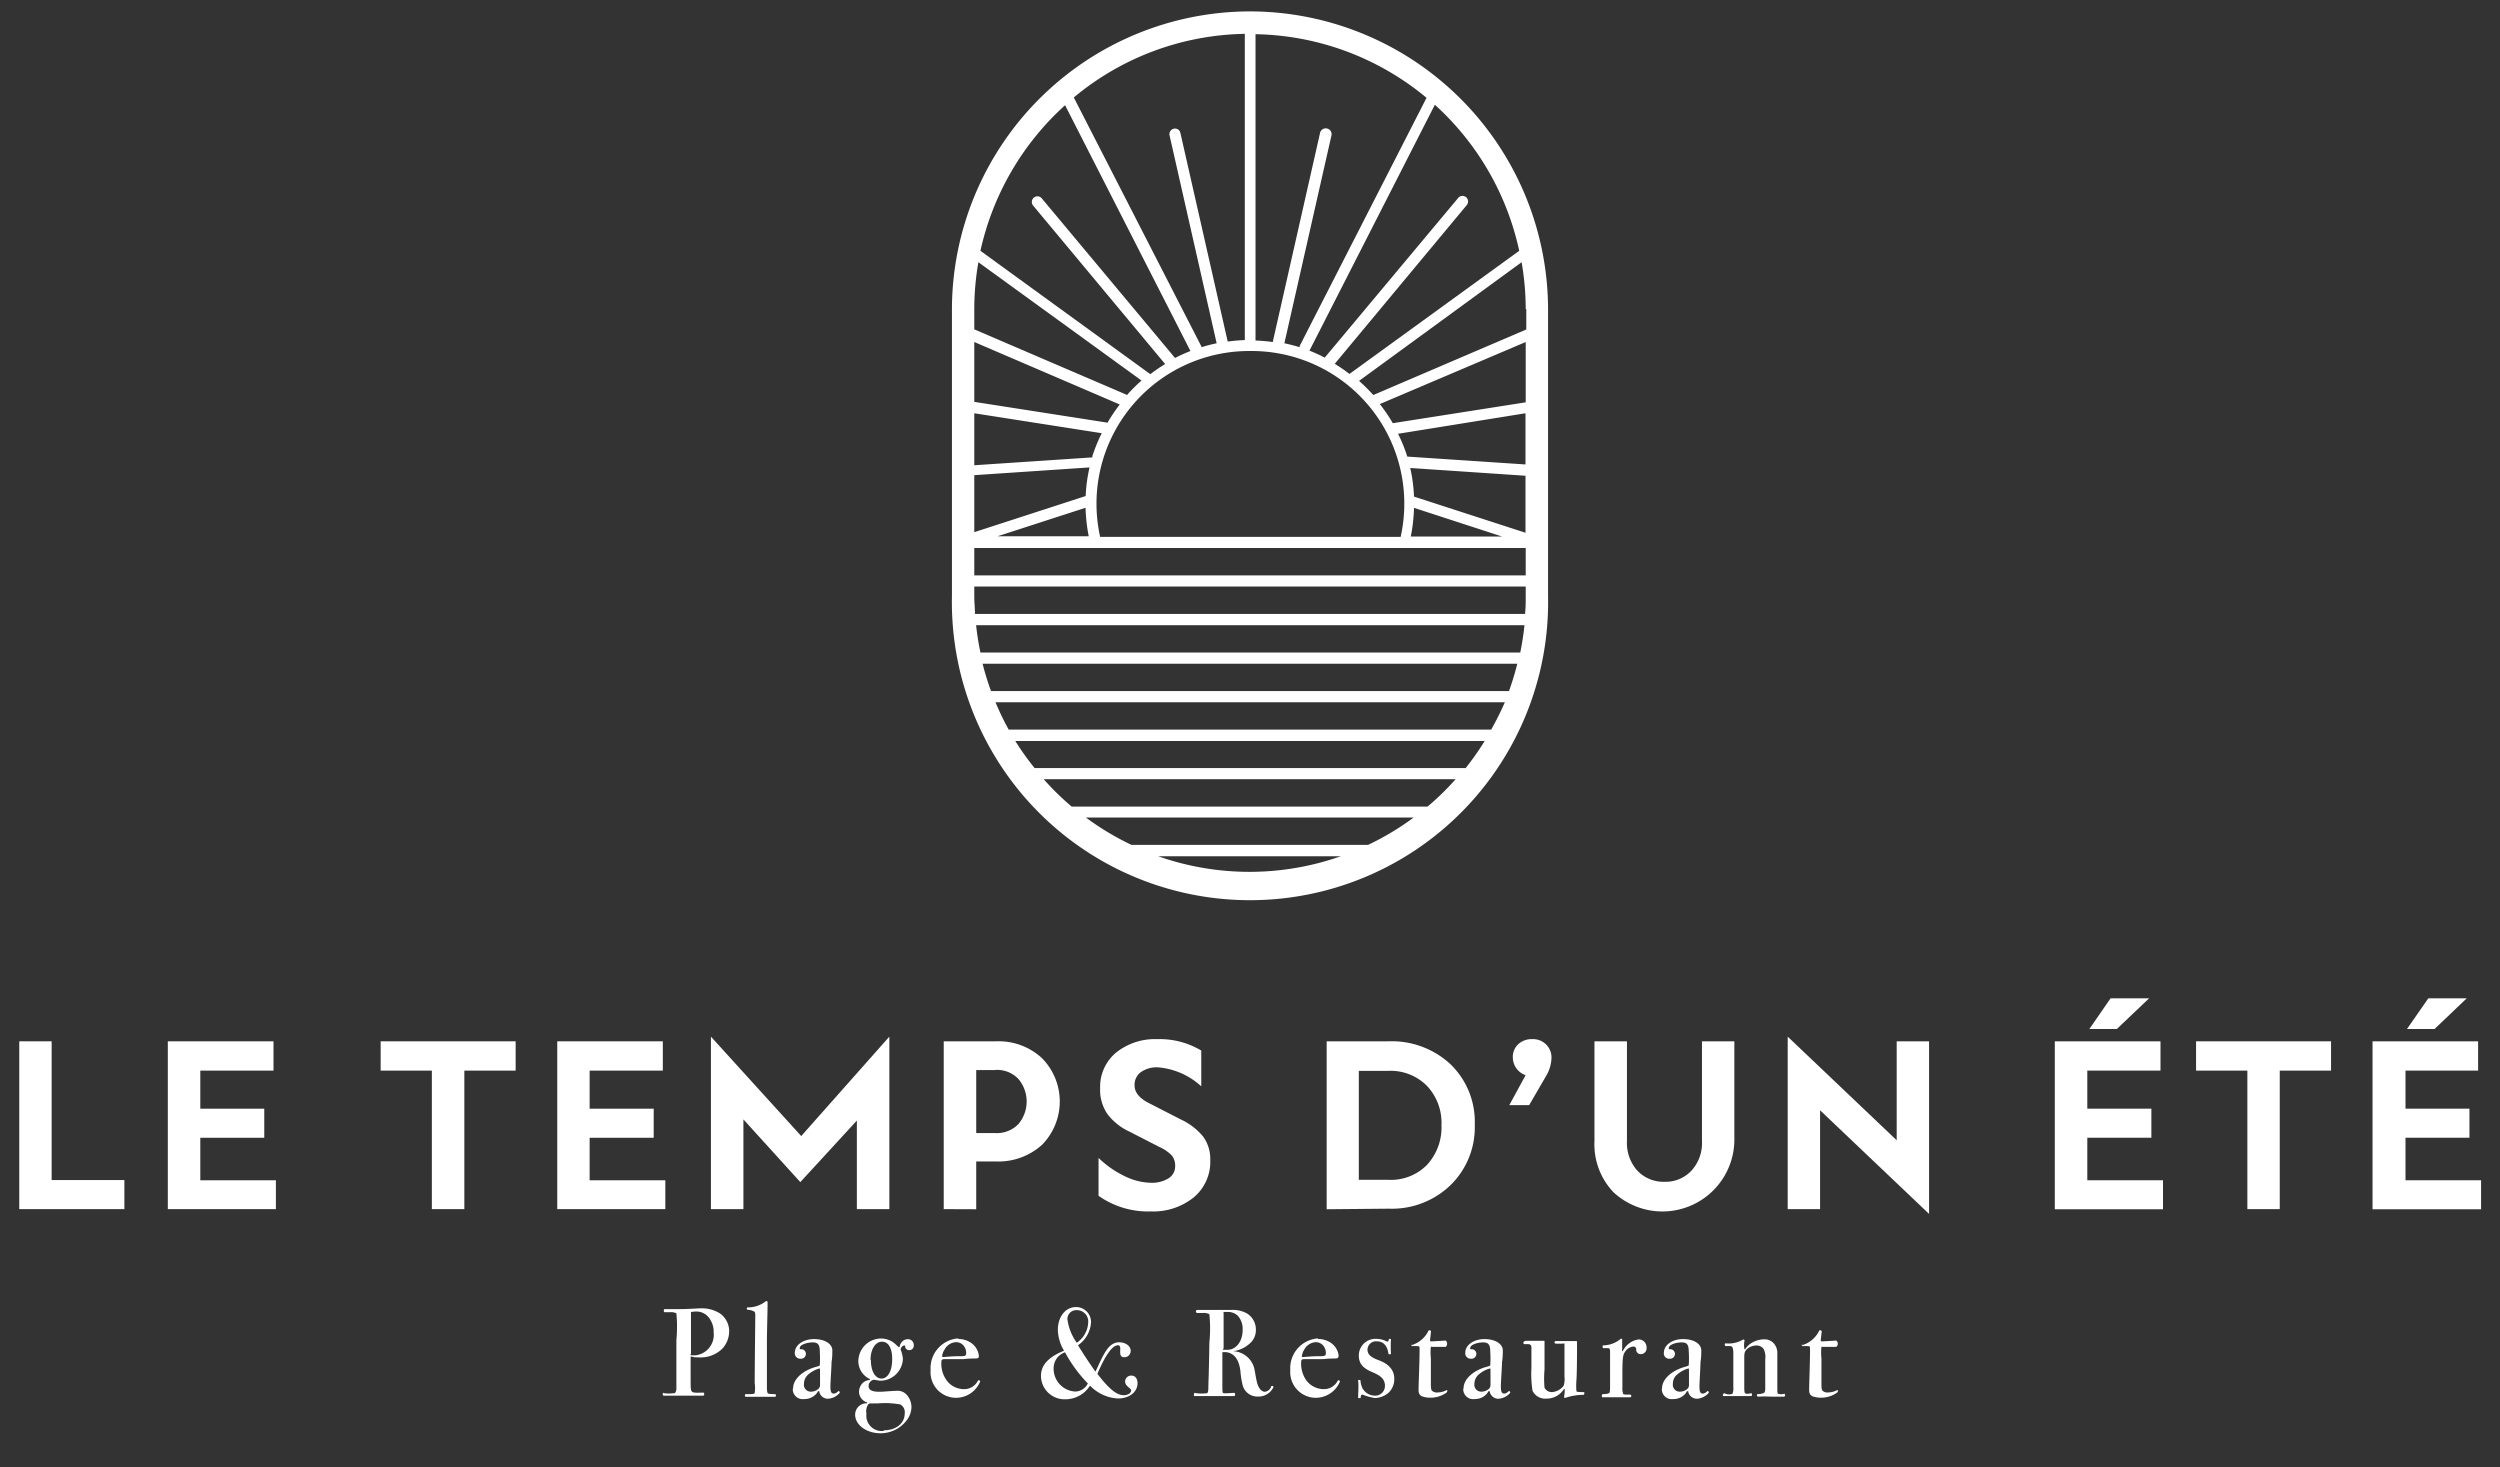 <svg id="Calque_1" data-name="Calque 1" xmlns="http://www.w3.org/2000/svg" viewBox="0 0 219.29 128.68"><rect x="0" y="0" width="219.29" height="128.68" fill="#333333" stroke="none"/><path d="M125.25,70.75H94a24.13,24.13,0,0,1-2.45-2.4h36.13a23.23,23.23,0,0,1-2.46,2.4m-23.62,4.36h16a24.13,24.13,0,0,1-16,0m18.41-1H99.25a23.91,23.91,0,0,1-4-2.4H124a23.91,23.91,0,0,1-4,2.4M93.42,9.22l11,21.57a13.61,13.61,0,0,0-1.35.61l-11.69-14a.49.49,0,0,0-.69-.07.5.5,0,0,0-.07.7l11.58,13.9c-.45.28-.88.57-1.3.89L86,22a24.27,24.27,0,0,1,7.4-12.75M133.26,22l-14.89,10.8c-.41-.32-.85-.61-1.29-.89L128.65,18a.49.49,0,1,0-.75-.63l-11.7,14a12.48,12.48,0,0,0-1.34-.61l11-21.57A24.14,24.14,0,0,1,133.26,22M85.52,53.85c0-.51-.06-1-.06-1.55v-.85h48.37v.85c0,.52,0,1-.06,1.55Zm13.36-19.2L85.46,28.89V27.14A24.25,24.25,0,0,1,85.82,23l14.31,10.38a14.63,14.63,0,0,0-1.25,1.24m35-7.51V28.9l-13.42,5.75a14.63,14.63,0,0,0-1.25-1.24L133.47,23a24.25,24.25,0,0,1,.36,4.11m-9.76,17.45,7.68,2.5h-8a14.83,14.83,0,0,0,.28-2.5m0-1a13.79,13.79,0,0,0-.33-2.51l10.11.68v5Zm9.78-7.31v4.49l-10.37-.69a13.44,13.44,0,0,0-.81-2Zm-12.77-.81L133.83,30v5.29l-11.66,1.83a13.88,13.88,0,0,0-1.11-1.64M85.46,48.07h48.37v2.4H85.46Zm11.66-11L85.46,35.25V30l12.76,5.48a15.13,15.13,0,0,0-1.1,1.64m-1.3,3-10.36.69V36.25L96.64,38a14.61,14.61,0,0,0-.82,2m-.6,4.54a14.83,14.83,0,0,0,.28,2.5h-8Zm-9.76-2.86,10.11-.68a13.79,13.79,0,0,0-.34,2.51l-9.77,3.17ZM114,30.46c-.44-.14-.88-.25-1.34-.35l4.13-18.23a.49.49,0,0,0-1-.22L111.64,30a14.87,14.87,0,0,0-1.51-.13V3a24.08,24.08,0,0,1,15,5.58L114,30.35a.35.35,0,0,0,0,.11m-8.64-.11L94.19,8.55a24,24,0,0,1,15-5.58V29.83a14.67,14.67,0,0,0-1.5.13l-4.15-18.3a.48.48,0,0,0-.58-.37.49.49,0,0,0-.37.59l4.13,18.23a13.82,13.82,0,0,0-1.34.35l0-.11m4.33.44a13.39,13.39,0,0,1,13.15,16.3H96.5a13.39,13.39,0,0,1,13.14-16.3m18.9,36.58H90.75A23.55,23.55,0,0,1,89.06,65h41.17a25.24,25.24,0,0,1-1.69,2.4M130.8,64H88.48a24.08,24.08,0,0,1-1.16-2.4H132A26.59,26.59,0,0,1,130.8,64m1.56-3.38H86.93a23.85,23.85,0,0,1-.74-2.4h46.9a23.8,23.8,0,0,1-.73,2.4m1-3.38H86a24,24,0,0,1-.38-2.4h48.1a24,24,0,0,1-.37,2.4M109.64,1A26.18,26.18,0,0,0,83.5,27.14V52.3a26.15,26.15,0,1,0,52.29,0V27.14A26.18,26.18,0,0,0,109.64,1" style="fill:#fff"/><path d="M60.57,118.81s0,.06.07.07a2.58,2.58,0,0,0,.39,0,1.81,1.81,0,0,0,1.57-2,2,2,0,0,0-.53-1.43,1.39,1.39,0,0,0-1-.41,2.24,2.24,0,0,0-.46.05s0,0,0,.07c0,1.2,0,2.38,0,3.59m-2.41,3.45c.55.08.87,0,1,0a.64.64,0,0,0,.13-.45c0-.27,0-1.54,0-4.19a12.39,12.39,0,0,0,0-2.36,1,1,0,0,0-.53-.1c-.18,0-.39,0-.52,0a.19.19,0,0,1,0-.27c.21,0,.84,0,1.31,0,.85,0,1.6-.07,2-.07a3,3,0,0,1,1.55.44,1.91,1.91,0,0,1,.82,1.57,2.27,2.27,0,0,1-.6,1.53,2.72,2.72,0,0,1-2.13.76,1.68,1.68,0,0,1-.58-.07c-.05,0-.07,0-.07.06,0,.47,0,1.57,0,1.92,0,.76,0,1,.12,1.1s.31.11,1,.08a.16.16,0,0,1,0,.27c-.33,0-.95,0-1.51,0s-1.36,0-2,0a.18.18,0,0,1,0-.27" style="fill:#fff"/><path d="M65.46,122.29c.52,0,.71,0,.74-.11a3.19,3.19,0,0,0,0-.88c0-1.37.05-5.57.05-5.91,0-.16,0-.28-.1-.35a1.25,1.25,0,0,0-.59-.15c-.08-.08-.07-.15,0-.21a2.54,2.54,0,0,0,1.63-.55.13.13,0,0,1,.14.06c0,1-.06,2.51-.06,3.78,0,1,0,2.8,0,3.32s0,.81.07.9.22.09.68.1a.19.19,0,0,1,0,.23l-1.22,0c-.27,0-.6,0-1.41,0a.15.15,0,0,1,0-.23" style="fill:#fff"/><path d="M71.19,122.07a1,1,0,0,0,.54-.2.44.44,0,0,0,.2-.37c0-.25,0-1.13,0-1.28s0-.18-.06-.18a2.5,2.5,0,0,0-1,.55,1.08,1.08,0,0,0-.35.79.6.6,0,0,0,.62.69m-1.57-.3c0-.64.56-1.32,1.57-1.73.16-.07.46-.15.59-.19s.18-.06.18-.1a9.75,9.75,0,0,0,0-1.2c0-.63-.19-.8-.63-.8s-1.13.18-1.13.51c0,.06,0,.09.06.09h.13a.41.41,0,0,1,.35.42.43.43,0,0,1-.48.41.47.47,0,0,1-.49-.53c0-.67.74-1.19,1.68-1.19s1.61.41,1.61,1c0,.14,0,.68-.07,1,0,.5-.1,1.71-.1,2.16s.07.62.31.62a.58.58,0,0,0,.38-.22c.11,0,.13.05.13.15a1.46,1.46,0,0,1-1,.52.77.77,0,0,1-.78-.55c0-.07,0-.11-.07-.11s-.06,0-.13.13a1.37,1.37,0,0,1-1.14.56.87.87,0,0,1-1-.89" style="fill:#fff"/><path d="M76.39,119.29c0,1,.39,1.63.94,1.63s.93-.68.93-1.69-.34-1.54-.9-1.54-1,.64-1,1.6m1.15,6.17c1.1,0,1.85-.61,1.85-1.49a.77.77,0,0,0-.4-.78A7.65,7.65,0,0,0,77,123.1h-.6a.29.29,0,0,0-.26.11A1.11,1.11,0,0,0,76,124a1.35,1.35,0,0,0,1.54,1.51M76,123.11s.08,0,.07-.09a1,1,0,0,1-.72-.92,1.1,1.1,0,0,1,.38-.84,1,1,0,0,1,.56-.21.08.08,0,0,0,0-.09,1.74,1.74,0,0,1-1-1.55,2,2,0,0,1,2-2,1.86,1.86,0,0,1,1.28.52c.18.16.22.23.28.23s.06-.06.1-.17a.71.71,0,0,1,.66-.52.5.5,0,0,1,.54.52.39.39,0,0,1-.39.44.34.34,0,0,1-.36-.29c0-.08,0-.12-.1-.12a.41.41,0,0,0-.3.35,3.25,3.25,0,0,1,.2.82,2,2,0,0,1-1.9,1.92c-.29,0-.51-.08-.64-.08a.44.44,0,0,0-.29.14.51.51,0,0,0-.18.4c0,.35.29.51.93.51.44,0,1.08-.08,1.49-.08a1.08,1.08,0,0,1,.89.31,1.64,1.64,0,0,1,.45,1.14,2,2,0,0,1-.48,1.21,2.86,2.86,0,0,1-2.25,1.06c-1.21,0-2.21-.73-2.21-1.63a1,1,0,0,1,1-1" style="fill:#fff"/><path d="M82.64,118.94c0,.07,0,.09.14.09s.66-.07,1.39-.07c.3,0,.46,0,.52-.08s.06-.1.06-.2a1,1,0,0,0-.33-.75.86.86,0,0,0-.56-.2,1.2,1.2,0,0,0-1,.64,1.29,1.29,0,0,0-.22.57m1.41-1.49a2,2,0,0,1,1.13.34,1.6,1.6,0,0,1,.68,1.1c0,.14,0,.24-.16.26s-.7,0-1.19.07c-1,0-1.41,0-1.62,0s-.32,0-.32.29a2.52,2.52,0,0,0,.43,1.52,1.88,1.88,0,0,0,1.53.82,1.35,1.35,0,0,0,1.26-.76.13.13,0,0,1,.19.08,2.29,2.29,0,0,1-2.15,1.44,2.24,2.24,0,0,1-2.2-2.43,2.61,2.61,0,0,1,2.42-2.78" style="fill:#fff"/><path d="M93.64,115.78a4.51,4.51,0,0,0,.81,2,2.26,2.26,0,0,0,1-1.74,1,1,0,0,0-1-1.12.78.78,0,0,0-.82.84m-1.21,4.3a2,2,0,0,0,1.89,2,1.25,1.25,0,0,0,1.11-.71,12.08,12.08,0,0,1-2-2.73,1.47,1.47,0,0,0-1,1.42m.89-1.6a3.72,3.72,0,0,1-.52-1.79c0-1.11.64-2,1.59-2a1.31,1.31,0,0,1,1.32,1.35A2.64,2.64,0,0,1,94.56,118c.48.79,1,1.57,1.53,2.32.69-1.45,1.09-2.58,2.09-2.58.54,0,1,.32,1,.75a.55.55,0,0,1-.57.56c-.68,0-.07-1.05-.55-1.05s-1.09.84-1.8,2.51c1,1.3,1.68,1.87,2.31,1.87.37,0,.65-.19.65-.41s-.53-.36-.53-.8a.53.53,0,0,1,.55-.51c.33,0,.54.26.54.67,0,.76-.7,1.34-1.72,1.34a3.67,3.67,0,0,1-2.45-1.13,2.54,2.54,0,0,1-2.17,1.2,2.07,2.07,0,0,1-2.13-2.06c0-1,.76-1.69,2-2.19" style="fill:#fff"/><path d="M107.27,118.33c0,.06,0,.07.06.07h.34c.72,0,1.33-.69,1.33-1.75a1.72,1.72,0,0,0-.41-1.22,1.2,1.2,0,0,0-.85-.35c-.14,0-.31,0-.41,0s0,0,0,.06c0,.25,0,.73,0,1.3s0,1.2,0,1.85m-2.43,3.91a3.33,3.33,0,0,0,1,0s.09-.1.09-.41.06-1.61.09-4a12.41,12.41,0,0,0,0-2.52,1.2,1.2,0,0,0-.6-.1H105a.14.14,0,0,1,0-.27l1,0,2,0a2.53,2.53,0,0,1,1.41.33,1.65,1.65,0,0,1,.75,1.4,1.53,1.53,0,0,1-.54,1.22,2.61,2.61,0,0,1-1.47.67,0,0,0,0,0,0,0,2,2,0,0,1,1.91,1.72c.06.3.13.79.23,1.13s.34.71.66.71a.66.66,0,0,0,.56-.49c.1-.06.17,0,.2.07a1.45,1.45,0,0,1-1.37.84,1.33,1.33,0,0,1-1.34-1,7.59,7.59,0,0,1-.2-1.28c-.11-.77-.39-1.47-1.2-1.61a3.33,3.33,0,0,0-.38,0s0,0,0,0c0,.68,0,1.92,0,2.35,0,1,0,1.14.05,1.21s.29.05,1,0a.18.18,0,0,1,0,.29c-.42,0-1.37,0-2.49,0l-1,0c-.09,0-.07-.18,0-.29" style="fill:#fff"/><path d="M114.19,118.94c0,.07,0,.09.14.09s.66-.07,1.38-.07c.31,0,.47,0,.53-.08s.06-.1.06-.2a1,1,0,0,0-.33-.75.88.88,0,0,0-.56-.2,1.22,1.22,0,0,0-1,.64,1.38,1.38,0,0,0-.21.57m1.41-1.49a2,2,0,0,1,1.13.34,1.6,1.6,0,0,1,.68,1.1c0,.14-.06.24-.16.26s-.71,0-1.2.07c-1,0-1.4,0-1.61,0s-.32,0-.32.29a2.59,2.59,0,0,0,.42,1.52,1.92,1.92,0,0,0,1.54.82,1.35,1.35,0,0,0,1.26-.76.13.13,0,0,1,.19.08,2.3,2.3,0,0,1-2.16,1.44,2.25,2.25,0,0,1-2.2-2.43,2.61,2.61,0,0,1,2.43-2.78" style="fill:#fff"/><path d="M119.11,121.05c.07,0,.19,0,.22,0a2,2,0,0,0,.18.72,1.25,1.25,0,0,0,1.08.65.85.85,0,0,0,.89-.89c0-.61-.48-.9-1.06-1.15s-1.23-.58-1.23-1.46a1.46,1.46,0,0,1,1.55-1.48,2,2,0,0,1,.74.15.73.73,0,0,0,.22.09c.08,0,.12-.11.12-.21a.17.17,0,0,1,.19,0,10.53,10.53,0,0,0,0,1.29.19.19,0,0,1-.22,0c-.09-.74-.47-1.1-1-1.1a.75.75,0,0,0-.84.72c0,.51.46.74,1,.94s1.35.64,1.35,1.61a1.63,1.63,0,0,1-.54,1.27,1.93,1.93,0,0,1-1.15.43,4.67,4.67,0,0,1-1.09-.3c-.16,0-.17.17-.16.29a.33.33,0,0,1-.23,0c0-.51.06-1,0-1.56" style="fill:#fff"/><path d="M123.79,118a2.43,2.43,0,0,0,1.52-1.29.14.14,0,0,1,.21.06c0,.13-.08.7-.08.79s0,.1.15.1l1.22-.07a.36.36,0,0,1,0,.55h-1.2a.14.14,0,0,0-.1,0,4.46,4.46,0,0,0,0,1c0,.92,0,1.88,0,2.16s0,.59.09.68a.62.62,0,0,0,.51.16,1.72,1.72,0,0,0,.79-.21c.08,0,.07.1,0,.21a2.39,2.39,0,0,1-1.4.46,2.25,2.25,0,0,1-.74-.11c-.19-.09-.33-.19-.33-.59s.09-2.55.09-3.44c0-.34,0-.38-.17-.38a4.2,4.2,0,0,0-.51,0,.16.16,0,0,1,0-.22" style="fill:#fff"/><path d="M130,122.07a1,1,0,0,0,.54-.2.44.44,0,0,0,.2-.37c0-.25,0-1.13,0-1.28s0-.18-.06-.18a2.5,2.5,0,0,0-1,.55,1.08,1.08,0,0,0-.35.79.6.6,0,0,0,.62.69m-1.57-.3c0-.64.56-1.32,1.57-1.73.16-.07.46-.15.59-.19s.18-.06.18-.1a9.75,9.75,0,0,0,0-1.2c0-.63-.19-.8-.63-.8s-1.13.18-1.13.51c0,.06,0,.09.06.09h.13a.41.41,0,0,1,.35.42.43.43,0,0,1-.48.41.47.47,0,0,1-.49-.53c0-.67.74-1.19,1.68-1.19s1.61.41,1.61,1c0,.14,0,.68-.07,1,0,.5-.1,1.71-.1,2.16s.07.62.31.62a.58.58,0,0,0,.38-.22c.11,0,.13.05.13.15a1.46,1.46,0,0,1-1,.52.77.77,0,0,1-.78-.55c0-.07,0-.11-.07-.11s-.06,0-.13.13a1.37,1.37,0,0,1-1.14.56.87.87,0,0,1-1-.89" style="fill:#fff"/><path d="M133.81,117.61l.76,0h.84c.05,0,.07,0,.07.07,0,1.09,0,2.15,0,2.43a9.23,9.23,0,0,0,0,1.62.73.73,0,0,0,.67.38,1.43,1.43,0,0,0,1-.55,1.83,1.83,0,0,0,.08-.82c0-.45,0-1.49,0-2.26,0-.56,0-.58,0-.62s-.07,0-.26,0h-.52c-.13-.06-.13-.18,0-.23l1,0h.79c.06,0,.08,0,.09.07,0,.82,0,2.67-.05,3.33s0,.94,0,1,.21.08.63.08c.1,0,.08.18,0,.24a5,5,0,0,0-1.59.26c-.09,0-.12,0-.13-.08a2.78,2.78,0,0,0,.06-.64c0-.08,0-.09-.1,0a1.77,1.77,0,0,1-1.49.79,1.24,1.24,0,0,1-1.23-.68,9.36,9.36,0,0,1-.1-2c0-.44,0-1.32,0-1.6s0-.36-.07-.42-.07-.08-.41-.08h-.17a.15.15,0,0,1,0-.23" style="fill:#fff"/><path d="M140.52,122.29c.47,0,.61-.07.65-.12s.06-.22.06-.66c0,0,0-.87,0-1.49,0-.47,0-1.09,0-1.42s-.07-.35-.28-.35l-.33,0c-.07-.08-.07-.2,0-.24a2.43,2.43,0,0,0,1.55-.58c.06,0,.12,0,.12.06,0,.34,0,.75,0,1,0,.06,0,.06.07,0a1.83,1.83,0,0,1,1.36-1,.69.69,0,0,1,.71.72.51.51,0,0,1-.49.57.39.39,0,0,1-.42-.34c0-.05,0-.12,0-.15s-.09-.18-.24-.18a1,1,0,0,0-.73.45c-.16.24-.24.4-.24,1.85v1.3a1.32,1.32,0,0,0,.06.52c0,.09.13.11.65.1.1.08.1.15,0,.23-.25,0-.74,0-1.47,0l-1,0a.16.16,0,0,1,0-.23" style="fill:#fff"/><path d="M147.42,122.07a.92.92,0,0,0,.53-.2.42.42,0,0,0,.2-.37c0-.25,0-1.13,0-1.28s0-.18-.06-.18a2.5,2.5,0,0,0-1,.55,1,1,0,0,0-.35.79.6.6,0,0,0,.62.69m-1.57-.3c0-.64.56-1.32,1.57-1.73.16-.07.45-.15.58-.19s.19-.06.19-.1a8.57,8.57,0,0,0,0-1.2c0-.63-.18-.8-.63-.8s-1.12.18-1.12.51q0,.09.06.09h.13a.42.42,0,0,1,.35.42.43.43,0,0,1-.48.41.46.46,0,0,1-.49-.53c0-.67.73-1.19,1.68-1.19s1.6.41,1.6,1c0,.14,0,.68-.07,1,0,.5-.09,1.71-.09,2.16s.07.62.3.62a.63.63,0,0,0,.39-.22c.11,0,.13.05.13.15a1.5,1.5,0,0,1-1,.52.78.78,0,0,1-.79-.55c0-.07,0-.11-.07-.11s-.06,0-.13.13a1.35,1.35,0,0,1-1.13.56.87.87,0,0,1-1-.89" style="fill:#fff"/><path d="M151.38,122.26a.85.85,0,0,0,.58,0,1.19,1.19,0,0,0,.08-.59c0-.24,0-1.41,0-3a1.57,1.57,0,0,0-.05-.42.24.24,0,0,0-.25-.18l-.4,0c-.08-.12-.06-.18,0-.24a2.47,2.47,0,0,0,1.56-.33c.08,0,.12,0,.12.12a1.78,1.78,0,0,0,0,.73s0,0,.06,0a1.75,1.75,0,0,1,.44-.47,2.17,2.17,0,0,1,1.22-.4,1.1,1.1,0,0,1,.8.3,1.27,1.27,0,0,1,.36.93c0,.24,0,2,0,3,0,.36,0,.48.06.54a.79.79,0,0,0,.54,0,.14.14,0,0,1,0,.26c-.33,0-.64,0-1.12,0a10.9,10.9,0,0,0-1.19,0,.13.13,0,0,1,0-.24,1,1,0,0,0,.55-.1c.07-.06.1-.15.1-.43,0-.57,0-1.71,0-2.49a1.6,1.6,0,0,0-.14-.92.75.75,0,0,0-.63-.31,1.29,1.29,0,0,0-.88.36c-.16.2-.19.31-.19.74,0,.26,0,2.14,0,2.45s0,.56.07.63.24.08.55,0a.17.17,0,0,1,0,.26c-.24,0-.63,0-1.21,0s-1,0-1.19,0-.07-.17,0-.26" style="fill:#fff"/><path d="M158.06,118a2.43,2.43,0,0,0,1.52-1.29.14.14,0,0,1,.21.06c0,.13-.08.7-.08.79s0,.1.15.1l1.21-.07a.35.35,0,0,1,0,.55h-1.21a.12.12,0,0,0-.09,0,4.46,4.46,0,0,0,0,1c0,.92,0,1.88,0,2.16s0,.59.09.68a.61.61,0,0,0,.5.16,1.77,1.77,0,0,0,.8-.21c.08,0,.07.1,0,.21a2.39,2.39,0,0,1-1.4.46,2.21,2.21,0,0,1-.74-.11c-.19-.09-.33-.19-.33-.59s.08-2.55.08-3.44c0-.34,0-.38-.16-.38a4.57,4.57,0,0,0-.52,0,.16.16,0,0,1,0-.22" style="fill:#fff"/><polygon points="10.91 103.51 10.91 106.06 1.69 106.06 1.69 91.34 4.53 91.34 4.53 103.51 10.91 103.51" style="fill:#fff"/><polygon points="14.72 106.06 14.72 91.34 23.99 91.34 23.99 93.91 17.57 93.91 17.57 97.25 23.18 97.25 23.18 99.8 17.57 99.8 17.57 103.53 24.2 103.53 24.2 106.06 14.72 106.06" style="fill:#fff"/><polygon points="45.23 93.91 40.73 93.91 40.73 106.06 37.88 106.06 37.88 93.91 33.39 93.91 33.39 91.34 45.23 91.34 45.23 93.91" style="fill:#fff"/><polygon points="48.88 106.06 48.88 91.34 58.14 91.34 58.14 93.91 51.72 93.91 51.72 97.25 57.34 97.25 57.34 99.8 51.72 99.8 51.72 103.53 58.36 103.53 58.36 106.06 48.88 106.06" style="fill:#fff"/><polygon points="70.2 103.69 65.21 98.19 65.21 106.06 62.36 106.06 62.36 90.93 70.28 99.65 78.01 90.93 78.01 106.06 75.16 106.06 75.16 98.29 70.2 103.69" style="fill:#fff"/><path d="M87.31,93.86H85.63v5.53h1.68a2.63,2.63,0,0,0,2-.77,3.06,3.06,0,0,0,0-4,2.59,2.59,0,0,0-2-.77m-4.53,12.21V91.34h4.61a5.59,5.59,0,0,1,4,1.47,5.41,5.41,0,0,1,0,7.62,5.71,5.71,0,0,1-4,1.45H85.63v4.19Z" style="fill:#fff"/><path d="M101.53,93.62a2.43,2.43,0,0,0-1.44.41,1.38,1.38,0,0,0-.57,1.18c0,.6.41,1.11,1.22,1.53l2.87,1.47a5.53,5.53,0,0,1,1.92,1.48,3.34,3.34,0,0,1,.63,2.06,4.06,4.06,0,0,1-1.45,3.28,5.65,5.65,0,0,1-3.77,1.23,7.5,7.5,0,0,1-4.58-1.37v-3.32a8.71,8.71,0,0,0,2.36,1.63,5.45,5.45,0,0,0,2.26.55,2.78,2.78,0,0,0,1.5-.38,1.23,1.23,0,0,0,.6-1.09,1.41,1.41,0,0,0-.29-.92,3.45,3.45,0,0,0-1.09-.75l-2.61-1.34a5.15,5.15,0,0,1-1.93-1.52,3.74,3.74,0,0,1-.66-2.29,3.9,3.9,0,0,1,1.41-3.14,5.45,5.45,0,0,1,3.58-1.17,7.11,7.11,0,0,1,3.88,1v3.14a6.36,6.36,0,0,0-3.84-1.67" style="fill:#fff"/><path d="M121.8,93.93h-2.61v9.56h2.61a4.44,4.44,0,0,0,3.37-1.31,4.85,4.85,0,0,0,1.27-3.5,4.72,4.72,0,0,0-1.28-3.44,4.49,4.49,0,0,0-3.36-1.31m-5.43,12.14V91.34h5.41a7.56,7.56,0,0,1,5.44,2,7,7,0,0,1,2.14,5.29,7.09,7.09,0,0,1-2.12,5.32,7.4,7.4,0,0,1-5.4,2.07Z" style="fill:#fff"/><path d="M134.13,96.94h-1.74l1.43-2.63a1.65,1.65,0,0,1-1.12-1.55,1.5,1.5,0,0,1,.48-1.17,1.72,1.72,0,0,1,1.23-.44,1.61,1.61,0,0,1,1.68,1.68,3.32,3.32,0,0,1-.49,1.58Z" style="fill:#fff"/><path d="M139.86,100.1V91.34h2.85v8.74a3.63,3.63,0,0,0,.89,2.58,3.13,3.13,0,0,0,2.41,1,3.08,3.08,0,0,0,2.38-1,3.59,3.59,0,0,0,.9-2.58V91.34h2.84v8.76a6.31,6.31,0,0,1-10.6,4.48,6.08,6.08,0,0,1-1.67-4.48" style="fill:#fff"/><polygon points="169.21 106.48 159.65 97.39 159.65 106.06 156.81 106.06 156.81 90.93 166.37 100.02 166.37 91.34 169.21 91.34 169.21 106.48" style="fill:#fff"/><path d="M185.13,87.57h3.38l-2.83,2.69h-2.41Zm-4.89,18.5V91.34h9.27v2.57h-6.42v3.34h5.62V99.8h-5.62v3.73h6.64v2.54Z" style="fill:#fff"/><polygon points="204.47 93.91 199.97 93.91 199.97 106.06 197.13 106.06 197.13 93.91 192.63 93.91 192.63 91.34 204.47 91.34 204.47 93.91" style="fill:#fff"/><path d="M213,87.57h3.37l-2.82,2.69h-2.42Zm-4.89,18.5V91.34h9.26v2.57H211v3.34h5.61V99.8H211v3.73h6.63v2.54Z" style="fill:#fff"/></svg>